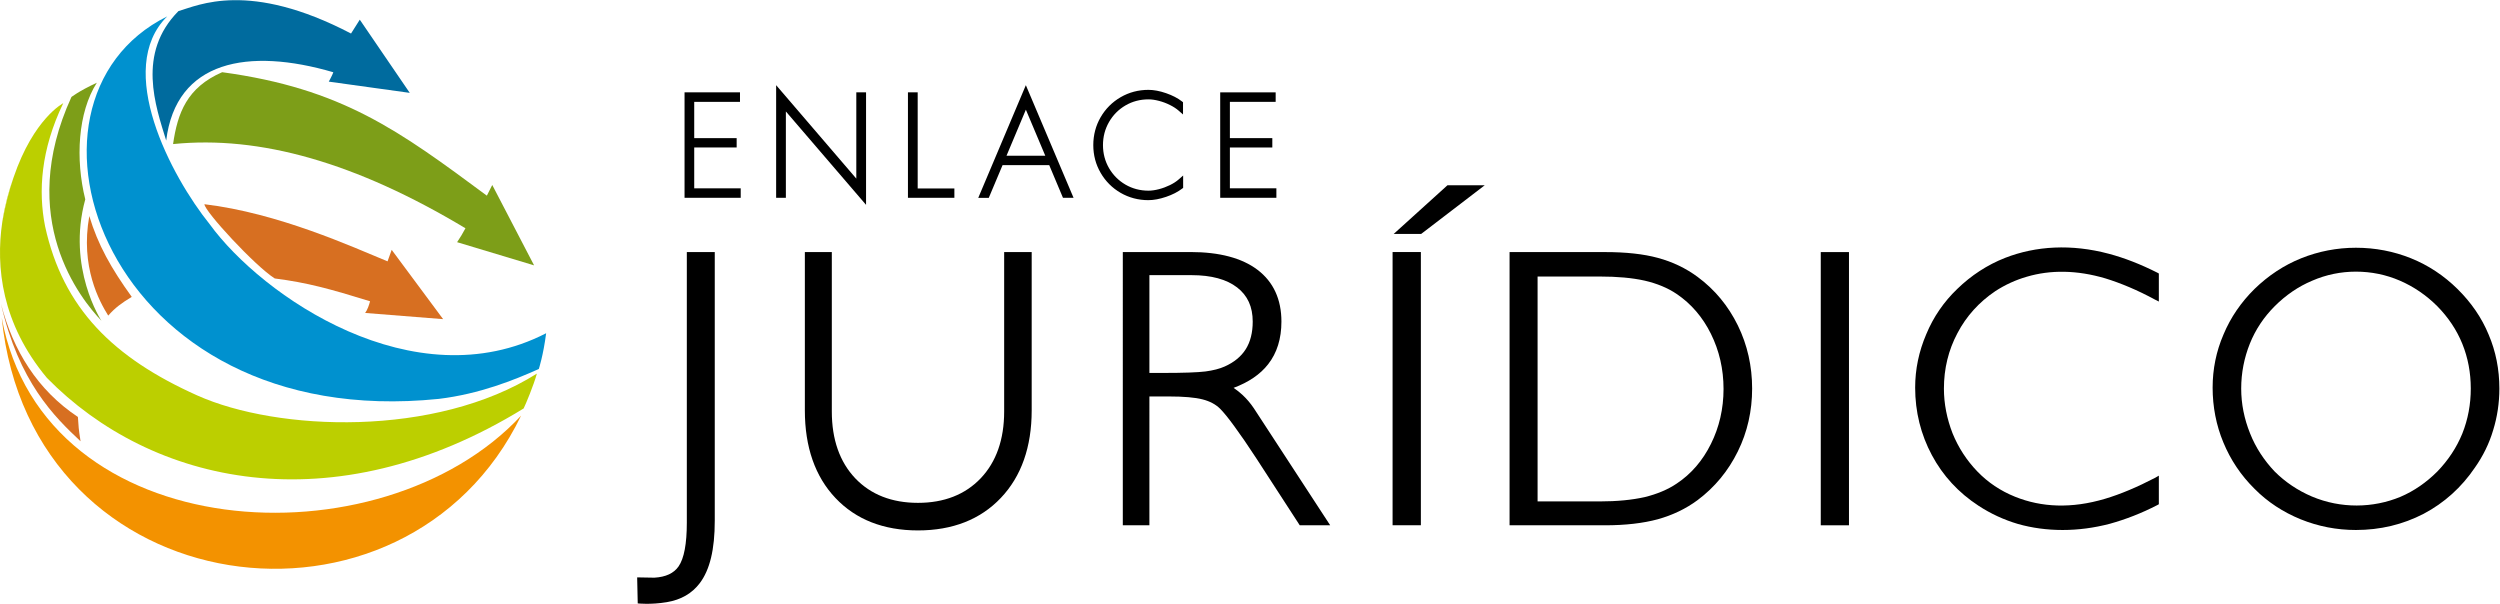 <?xml version="1.0" encoding="UTF-8" standalone="no"?>
<!-- Created with Inkscape (http://www.inkscape.org/) -->

<svg
   version="1.1"
   id="svg2"
   width="341.333"
   height="82.44"
   viewBox="0 0 341.333 82.44"
   xmlns="http://www.w3.org/2000/svg"
   xmlns:svg="http://www.w3.org/2000/svg">
  <defs
     id="defs6" />
  <g
     id="g10"
     transform="matrix(1.333,0,0,-1.333,0,82.44)">
    <g
       id="g12"
       transform="scale(0.1)">
      <path
         d="m 758.68,425.586 v -9.719 h -57.532 v 107.981 h 56.79 v -9.719 H 711.063 V 476.98 h 43.464 v -9.597 h -43.464 v -41.797 h 47.617"
         style="fill:#000000;fill-opacity:1;fill-rule:nonzero;stroke:none"
         id="path14" />
      <path
         d="M 887.059,523.848 V 408.641 l -82.129,95.656 v -88.43 h -9.969 v 115.352 l 82.117,-95.711 v 88.34 h 9.981"
         style="fill:#000000;fill-opacity:1;fill-rule:nonzero;stroke:none"
         id="path16" />
      <path
         d="m 977.527,425.391 v -9.524 h -47.558 v 107.981 h 9.98 v -98.457 h 37.578"
         style="fill:#000000;fill-opacity:1;fill-rule:nonzero;stroke:none"
         id="path18" />
      <path
         d="m 1030.91,458.918 19.85,47.184 19.89,-47.184 z m 19.82,72.281 -48.75,-115.406 h 10.77 l 14.13,33.523 h 47.79 l 14.07,-33.449 h 10.84 l -48.85,115.332"
         style="fill:#000000;fill-opacity:1;fill-rule:nonzero;stroke:none"
         id="path20" />
      <path
         d="m 1211.84,438.68 v -12.645 l -1.06,-0.812 c -4.38,-3.348 -9.89,-6.18 -16.44,-8.407 -6.56,-2.226 -12.66,-3.371 -18.16,-3.371 -10.26,0 -19.81,2.532 -28.39,7.481 -4.3,2.492 -8.14,5.441 -11.56,8.859 -3.41,3.406 -6.39,7.285 -8.87,11.582 -5.02,8.594 -7.55,18.164 -7.55,28.465 0,10.336 2.53,19.934 7.52,28.566 5,8.614 11.91,15.52 20.48,20.489 8.61,5 18.18,7.527 28.51,7.527 5.46,0 11.52,-1.141 18.06,-3.406 6.53,-2.266 12,-5.098 16.28,-8.449 l 1.05,-0.829 v -12.539 l -4.5,3.954 c -2.37,2.062 -5.36,4.015 -8.89,5.773 -3.6,1.805 -7.41,3.23 -11.3,4.238 -3.88,1.024 -7.47,1.524 -10.7,1.524 -8.54,0 -16.47,-2.082 -23.53,-6.203 -7.09,-4.129 -12.74,-9.832 -16.86,-16.981 -4.12,-7.148 -6.21,-15.098 -6.21,-23.664 0,-8.574 2.09,-16.504 6.21,-23.613 4.12,-7.078 9.77,-12.762 16.86,-16.875 7.06,-4.102 14.97,-6.18 23.53,-6.18 3.23,0 6.84,0.516 10.74,1.524 3.93,1.023 7.74,2.449 11.34,4.218 3.53,1.739 6.54,3.692 8.93,5.821 l 4.51,3.953"
         style="fill:#000000;fill-opacity:1;fill-rule:nonzero;stroke:none"
         id="path22" />
      <path
         d="m 1307.34,425.586 v -9.719 h -57.54 v 107.981 h 56.8 v -9.719 h -46.89 V 476.98 h 43.47 v -9.597 h -43.47 v -41.797 h 47.63"
         style="fill:#000000;fill-opacity:1;fill-rule:nonzero;stroke:none"
         id="path24" />
      <path
         d="M 1056.71,360.301 V 198.105 c 0,-37.433 -10.61,-67.558 -31.56,-89.609 -20.93,-22.102 -49.49,-33.328 -84.927,-33.328 -35.274,0 -63.719,11.18 -84.512,33.219 -20.84,22.004 -31.336,52.179 -31.336,89.718 v 162.196 h 27.613 v -163.36 c 0,-28.601 8.078,-51.589 23.989,-68.386 15.906,-16.7 37.527,-25.149 64.246,-25.149 26.718,0 48.347,8.449 64.257,25.149 15.96,16.797 24.03,39.785 24.03,68.386 v 163.36 h 28.2"
         style="fill:#000000;fill-opacity:1;fill-rule:nonzero;stroke:none"
         id="path26" />
      <path
         d="m 1275.96,260.781 c -4.72,-7.511 -11.96,-13.437 -21.52,-17.695 -5.24,-2.363 -11.85,-4.043 -19.68,-5.09 -7.93,-0.996 -22.52,-1.523 -43.26,-1.523 h -14.22 v 100.156 h 43.3 c 20.11,0 35.76,-4.246 46.57,-12.598 10.76,-8.347 15.95,-19.793 15.95,-35.008 0,-11.242 -2.41,-20.742 -7.14,-28.242 z m 8.25,-60.422 c -3.36,4.993 -7.19,9.504 -11.39,13.438 -2.89,2.676 -5.99,5.148 -9.3,7.402 15.38,5.723 27.3,13.801 35.38,24.199 9.04,11.497 13.6,26.192 13.6,43.625 0,22.832 -8.19,40.672 -24.41,53.016 -15.95,12.121 -39.05,18.262 -68.71,18.262 h -69.34 V 80.469 h 27.24 V 212.383 h 19.94 c 15.12,0 26.72,-0.996 34.5,-3 7.45,-1.883 13.54,-5.137 18,-9.598 3.57,-3.574 8.5,-9.609 14.64,-18.058 6.3,-8.555 13.81,-19.532 22.32,-32.547 l 44.56,-68.711 h 31.18 l -78.21,119.89"
         style="fill:#000000;fill-opacity:1;fill-rule:nonzero;stroke:none"
         id="path28" />
      <path
         d="M 1455.33,360.301 V 80.469 h -28.97 V 360.301 h 28.97"
         style="fill:#000000;fill-opacity:1;fill-rule:nonzero;stroke:none"
         id="path30" />
      <path
         d="m 1574.88,335.223 h 63.74 c 17.73,0 33.14,-1.348 46.04,-4.239 12.52,-2.89 23.69,-7.507 32.74,-13.671 14.82,-10.02 26.57,-23.7 35.05,-40.829 8.48,-17.148 12.9,-36.015 12.9,-56.437 0,-20.215 -4.42,-39.285 -12.9,-56.238 -8.48,-17.141 -20.23,-30.813 -35.05,-40.637 -9.05,-6.16 -20.22,-10.781 -32.74,-13.867 -12.9,-2.887 -28.31,-4.434 -46.04,-4.434 h -63.74 z m 205.11,-50.078 c -9.83,20.031 -23.69,36.789 -41.21,49.687 -11.95,8.859 -25.62,15.41 -40.65,19.465 -14.82,4.043 -32.93,5.957 -54.11,5.957 h -97.84 V 80.418 h 97.84 c 20.8,0 38.9,2.109 53.93,6.164 15.21,4.238 28.88,10.781 40.83,19.637 17.52,13.105 31.38,29.863 41.21,49.894 9.82,19.832 14.64,41.59 14.64,64.325 0,22.91 -4.82,44.679 -14.64,64.707"
         style="fill:#000000;fill-opacity:1;fill-rule:nonzero;stroke:none"
         id="path32" />
      <path
         d="M 1893.82,360.254 V 80.418 h -28.9 v 279.836 h 28.9"
         style="fill:#000000;fill-opacity:1;fill-rule:nonzero;stroke:none"
         id="path34" />
      <path
         d="m 2004.94,277.254 c -9.24,-17.344 -13.87,-36.406 -13.87,-56.816 0,-15.606 3.09,-31.004 8.86,-45.84 5.98,-14.637 14.45,-27.735 25.43,-39.102 10.78,-11.172 23.68,-19.832 38.51,-25.801 27.16,-10.976 57.97,-12.332 92.26,-2.117 15.6,4.617 32.93,11.934 51.42,21.563 l 3.66,2.129 v -29.278 l -1.35,-0.773 c -16.37,-8.477 -32.93,-14.832 -48.91,-19.258 -16.19,-4.246 -32.37,-6.355 -48.34,-6.355 -15.99,0 -31.4,2.109 -45.65,6.152 -14.45,4.246 -28.12,10.605 -40.45,18.691 -20.42,13.289 -36.59,30.821 -47.76,51.805 -11.37,21.191 -17.14,44.492 -17.14,69.141 0,18.878 3.85,37.168 11.36,54.699 7.32,17.722 18.1,33.32 31.77,46.414 14.26,13.867 30.82,24.66 48.93,31.789 31.58,12.312 67.99,14.441 106.31,4.226 15.98,-4.226 32.74,-10.789 49.88,-19.453 l 1.35,-0.769 v -28.703 l -3.85,1.933 c -18.1,9.824 -35.24,16.946 -50.85,21.758 -29.27,8.672 -56.42,8.859 -80.51,1.738 -11.35,-3.269 -22.33,-8.281 -32.35,-14.824 -16.56,-11.172 -29.66,-25.613 -38.71,-42.949"
         style="fill:#000000;fill-opacity:1;fill-rule:nonzero;stroke:none"
         id="path36" />
      <path
         d="m 2367.99,109.883 c -14.45,6.16 -27.36,14.832 -38.14,25.613 -10.79,11.367 -19.45,24.465 -25.23,39.102 -5.97,14.836 -9.06,30.234 -9.06,45.84 0,16.171 3.09,31.582 8.86,46.027 5.78,14.441 14.45,27.351 25.43,38.32 11.36,11.367 24.27,20.235 38.52,26.199 14.25,6.164 29.27,9.239 44.68,9.239 15.6,0 30.82,-3.075 45.06,-9.239 14.26,-6.16 27.16,-15.027 38.33,-26.199 11.18,-11.359 19.84,-24.258 25.62,-38.515 5.78,-14.25 8.66,-29.661 8.66,-45.832 0,-15.997 -2.88,-31.59 -8.66,-46.036 -5.97,-14.636 -14.64,-27.539 -25.62,-38.906 -11.17,-11.172 -23.87,-20.027 -37.94,-25.996 -27.93,-11.551 -60.86,-12.137 -90.51,0.383 z m 181.03,165.828 c -7.13,17.336 -17.91,32.93 -31.97,46.797 -13.87,13.672 -29.85,24.269 -47.57,31.398 -17.71,7.117 -36.59,10.789 -56.43,10.789 -19.45,0 -38.33,-3.672 -56.04,-10.789 -17.72,-7.129 -33.71,-17.726 -47.77,-31.398 -13.68,-13.477 -24.46,-29.082 -31.78,-46.61 -7.51,-17.335 -11.16,-35.625 -11.16,-54.503 0,-19.454 3.65,-38.524 10.97,-56.043 7.32,-17.727 17.91,-33.704 31.97,-47.571 13.29,-13.484 29.27,-23.875 47.18,-31.199 18.11,-7.324 36.99,-10.976 56.63,-10.976 24.85,0 48.15,5.586 69.33,16.562 21.19,11.172 38.91,27.156 52.58,47.375 8.28,11.754 14.64,24.656 18.68,38.328 4.24,13.672 6.36,28.113 6.36,42.567 0,19.64 -3.66,38.125 -10.98,55.273"
         style="fill:#000000;fill-opacity:1;fill-rule:nonzero;stroke:none"
         id="path38" />
      <path
         d="m 1482.54,428.672 h 38.18 l -65.13,-49.856 h -28.13 l 55.08,49.856"
         style="fill:#000000;fill-opacity:1;fill-rule:nonzero;stroke:none"
         id="path40" />
      <path
         d="M 732.098,360.301 V 85.039 c 0,-29.406 -5.039,-50.344 -15.442,-63.996 C 708.836,10.75 697.715,4.141 682.957,1.68 666.219,-1.105 653.199,0.418 653.199,0.418 l -0.586,26.66 17.649,-0.312 c 11.648,0.684 19.836,4.465 24.773,11.543 5.617,8.086 8.449,23.156 8.449,44.785 V 360.301 h 28.614"
         style="fill:#000000;fill-opacity:1;fill-rule:nonzero;stroke:none"
         id="path42" />
      <path
         d="m 498.672,418.047 5.523,10.945 42.856,-82.344 -78.852,23.75 c 3.028,4.532 6.028,9.426 8.547,14.25 -112.266,67.372 -210.691,95.223 -299.473,86.231 4.637,31.98 14.258,57.918 50.286,73.621 123.027,-16.785 180.996,-59.746 271.113,-126.453 v 0"
         style="fill:#7d9e18;fill-opacity:1;fill-rule:evenodd;stroke:none"
         id="path44" />
      <path
         d="M 359.551,584.109 C 254.898,638.77 203.008,612.891 182.77,607.078 139.883,563.797 159.395,509.727 170.223,474.473 c 10.007,82.226 84.226,95.457 171.179,69.968 v 0 c -0.867,-2.82 -4.636,-9.597 -4.636,-9.597 l 82.937,-11.516 -51.187,74.973 -8.965,-14.192 v 0"
         style="fill:#006b9e;fill-opacity:1;fill-rule:evenodd;stroke:none"
         id="path46" />
      <path
         d="M 533.738,192.715 C 415.43,-52.031 31.531,-4.172 1.766,293.055 44.723,57.371 390.359,38.504 533.738,192.715 v 0"
         style="fill:#f39200;fill-opacity:1;fill-rule:evenodd;stroke:none"
         id="path48" />
      <path
         d="M 559.383,277.137 C 424.234,207.508 268.23,315.203 214.754,388.828 175.254,437.93 116.91,547.871 171.258,601.668 -4.387,514.715 106.227,174.785 449.441,209.891 v 0 c 41.797,5.058 77.11,19.25 102.454,30.644 0,0 4.625,14.141 7.488,36.602 v 0"
         style="fill:#0091cf;fill-opacity:1;fill-rule:evenodd;stroke:none"
         id="path50" />
      <path
         d="m 396.941,350.781 c -36.503,15.02 -111.882,49.442 -187.57,58.516 0.109,-7.168 51.652,-63.145 72.024,-76.047 33.925,-4.402 55.878,-10.547 97.636,-23.359 -0.879,-3.614 -2.746,-8.934 -5.019,-11.981 l 79.843,-6.34 -52.675,70.989 -4.239,-11.778 v 0"
         style="fill:#d76f21;fill-opacity:1;fill-rule:evenodd;stroke:none"
         id="path52" />
      <path
         d="m 134.938,314.375 c -10.309,-6.27 -16.93,-11.016 -24.09,-19.172 -8.821,14.133 -28.782,49.914 -19.375,101.965 8.808,-29.465 22.402,-53.516 43.465,-82.793 v 0"
         style="fill:#d76f21;fill-opacity:1;fill-rule:evenodd;stroke:none"
         id="path54" />
      <path
         d="M 79.793,191.387 C 38.289,218.984 13.465,259.324 1.004,307.273 19.246,227.285 55.633,191.629 82.508,166.484 c -2.168,13.829 -1.965,14.481 -2.715,24.903"
         style="fill:#d76f21;fill-opacity:1;fill-rule:evenodd;stroke:none"
         id="path56" />
      <path
         d="M 2.43,391.699 C 4.938,408.359 9.117,423.32 13.594,435.867 9.324,423.191 5.484,408.555 2.43,391.699"
         style="fill:#bbcd00;fill-opacity:1;fill-rule:evenodd;stroke:none"
         id="path58" />
      <path
         d="M 99.188,533.73 C 80.184,524.883 73.062,518.945 73.172,519.121 16.07,394.316 82.508,312.383 103.934,289.852 c 0,0 -35.852,54.152 -16.602,124.414 -10.215,41.3 -7.578,88.976 11.855,119.464 v 0"
         style="fill:#7d9e18;fill-opacity:1;fill-rule:evenodd;stroke:none"
         id="path60" />
      <path
         d="M 549.922,235.801 C 546.434,223.438 538.836,205.281 536.348,200.098 340.137,79.481 154.813,122.469 48.027,231.434 1.461,287.227 -4.398,345.254 2.301,390.762 c 0.039,0.34 0.078,0.633 0.129,0.937 3.055,16.856 6.895,31.492 11.164,44.168 0.105,0.352 0.242,0.715 0.371,1.067 20.555,60.234 50.828,75.828 50.828,75.828 C 41.805,465.086 39.09,422.559 46.168,386.68 c 0,-0.051 0.019,-0.11 0.039,-0.149 18.41,-83.945 69.797,-134.597 155.898,-173.144 82.231,-36.805 243.848,-43.211 347.817,22.414"
         style="fill:#bccf00;fill-opacity:1;fill-rule:evenodd;stroke:none"
         id="path62" />
    </g>
  </g>
</svg>
